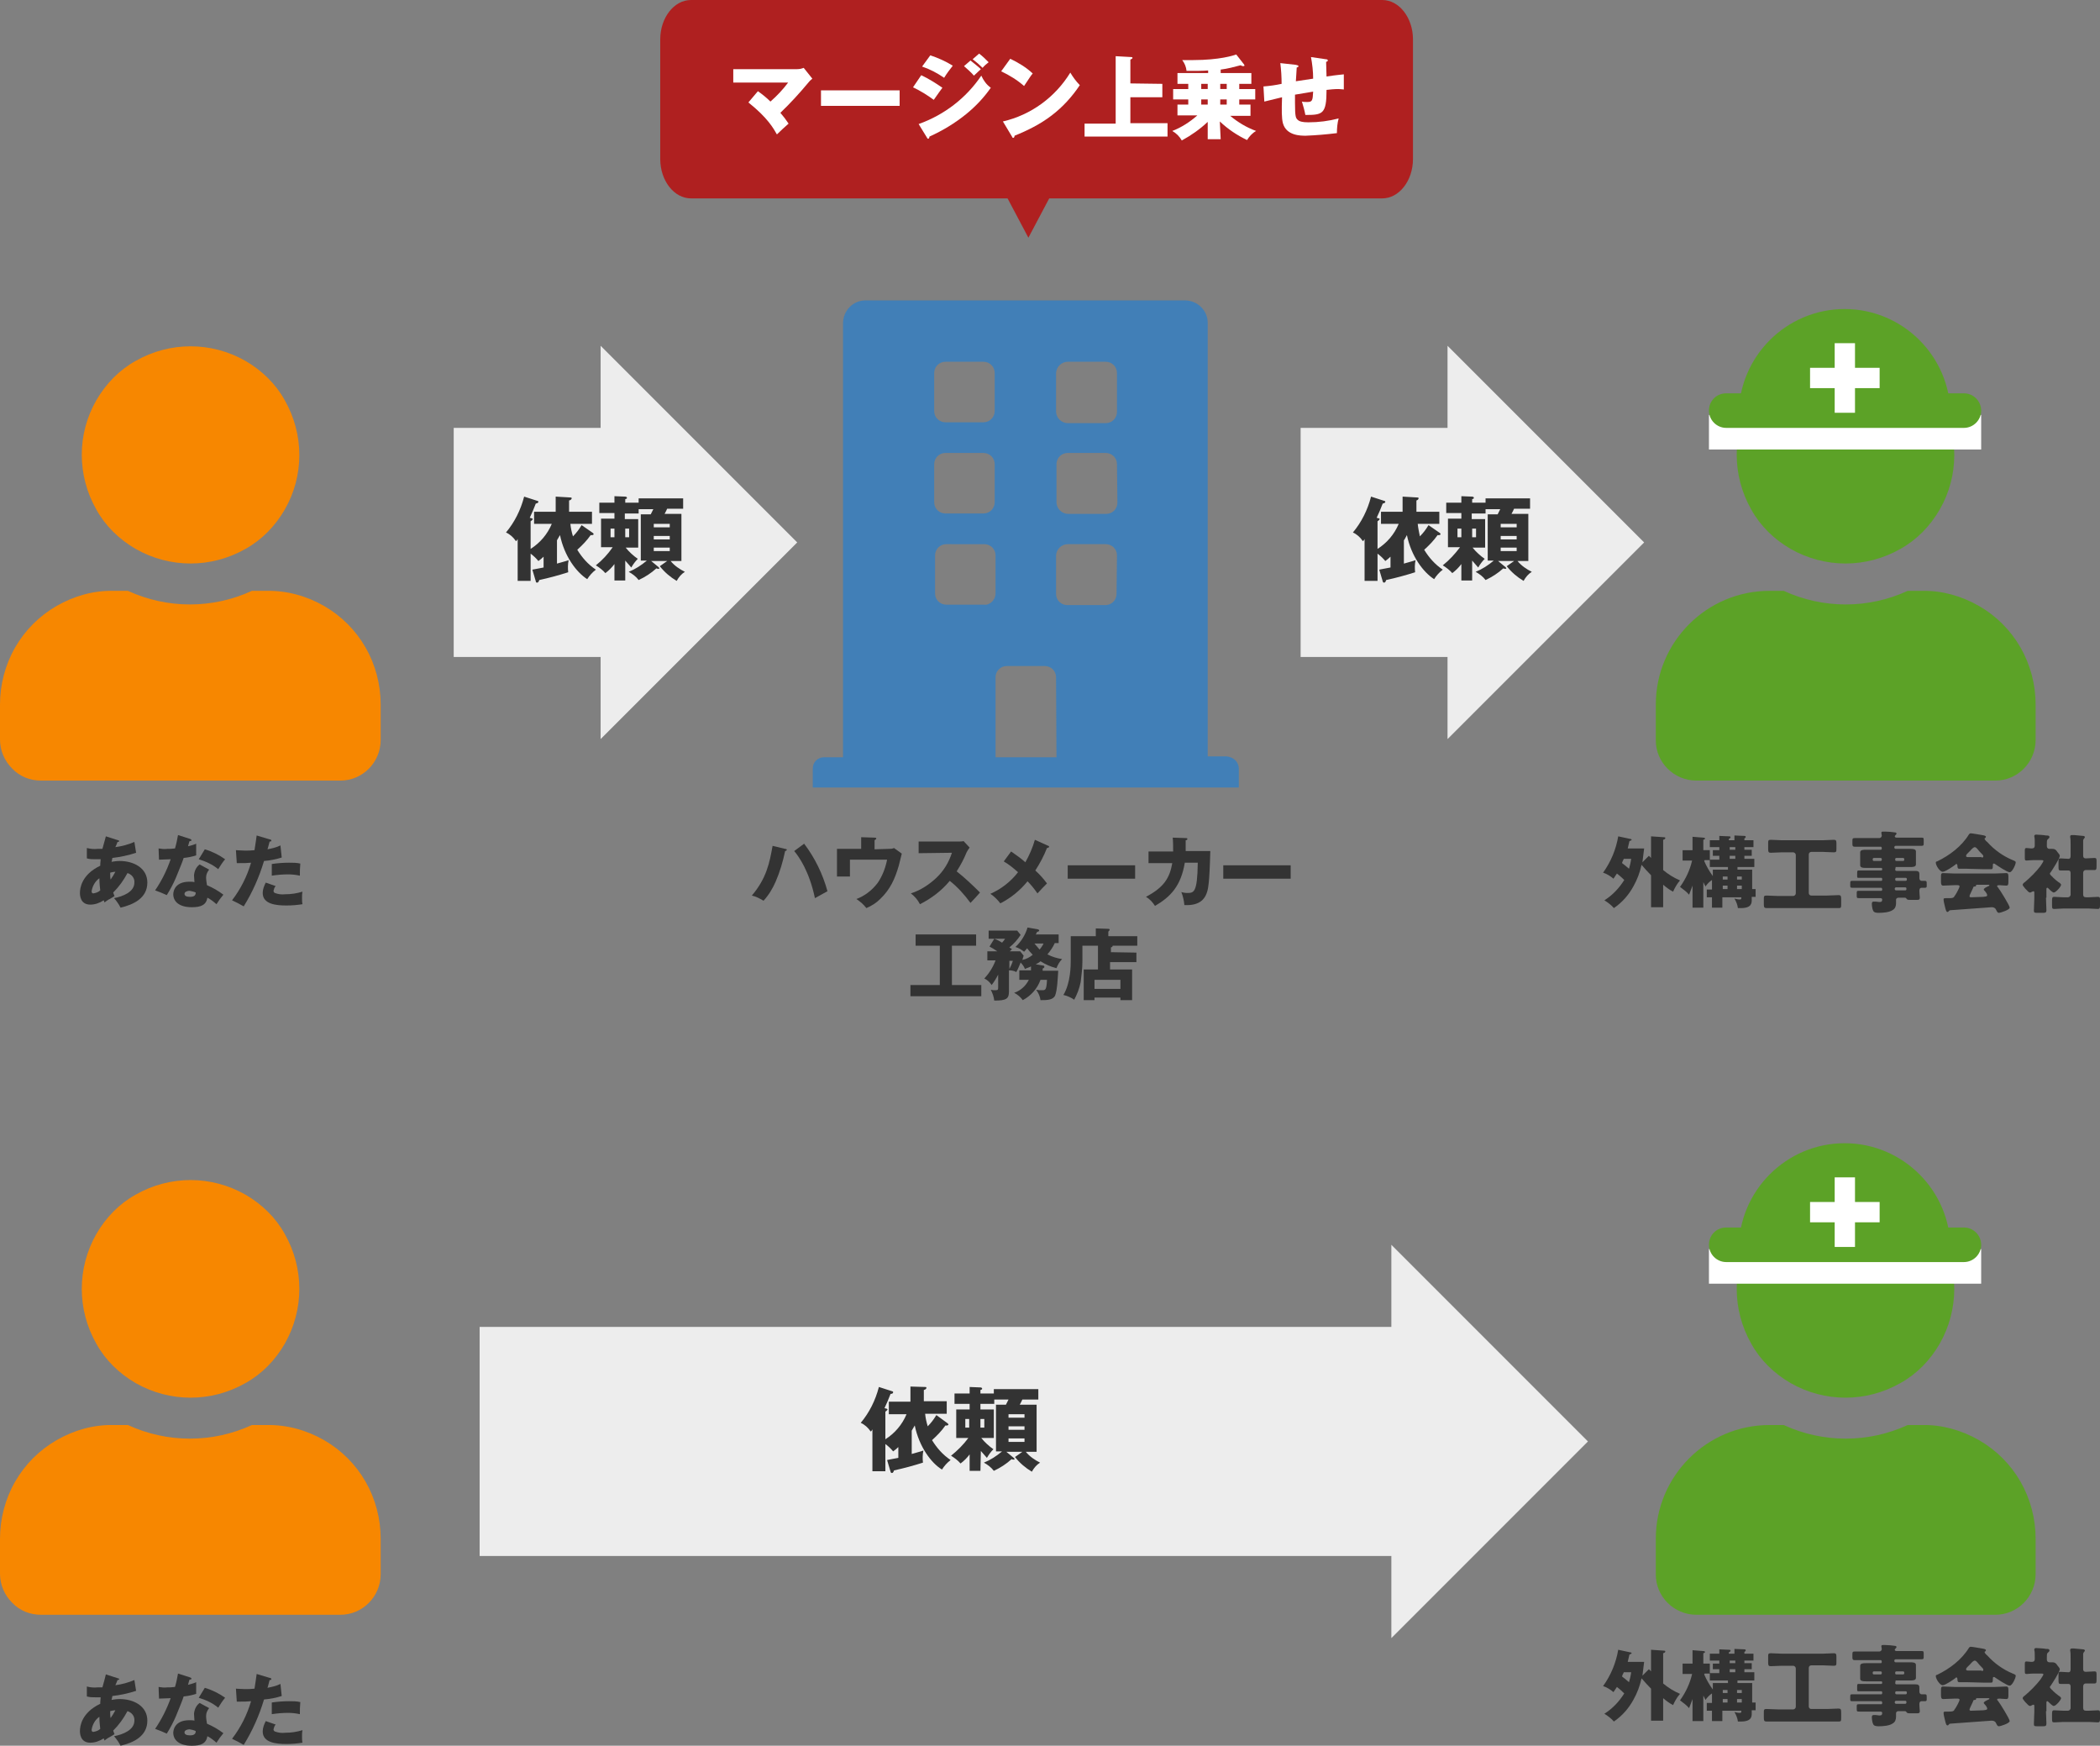 <?xml version="1.0" encoding="utf-8"?>
<!-- Generator: Adobe Illustrator 23.1.1, SVG Export Plug-In . SVG Version: 6.00 Build 0)  -->
<svg version="1.1" id="レイヤー_1" xmlns="http://www.w3.org/2000/svg" xmlns:xlink="http://www.w3.org/1999/xlink" x="0px"
	 y="0px" width="486px" height="403.9px" viewBox="0 0 486 403.9" style="enable-background:new 0 0 486 403.9;"
	 xml:space="preserve">
<rect x="0" y="0" width="486" height="403.9" fill="#808080" stroke="none"/>
<style type="text/css">
	.st0{fill:#F78700;}
	.st1{fill:#417FB7;}
	.st2{fill:#EDEDED;}
	.st3{fill:#333333;}
	.st4{fill:#AF2020;}
	.st5{fill:#FFFFFF;}
	.st6{fill:#5CA227;}
</style>
<title>illust1</title>
<path class="st0" d="M75,333.2c4,2.3,7.3,5.6,9.6,9.6c2.3,4,3.5,8.6,3.5,13.2v8.2c0,5.2-4.2,9.4-9.3,9.4h-0.1H9.5
	c-2.5,0-4.9-0.9-6.7-2.8C1,369,0,366.6,0,364.1V356c0-4.6,1.2-9.2,3.5-13.2s5.6-7.3,9.6-9.6c4-2.3,8.5-3.6,13.2-3.5h3.3
	c9.1,4.2,19.6,4.2,28.7,0h3.3C66.4,329.6,71,330.9,75,333.2z M31.4,320c-3.8-2.2-7-5.3-9.1-9.1c-4.5-7.9-4.5-17.5,0-25.4
	c2.2-3.8,5.3-7,9.1-9.1c7.9-4.5,17.5-4.5,25.4,0c3.8,2.2,7,5.3,9.1,9.1c4.5,7.9,4.5,17.5,0,25.4c-2.2,3.8-5.3,7-9.1,9.1
	C48.9,324.5,39.3,324.5,31.4,320z"/>
<path class="st0" d="M75,140.2c4,2.3,7.3,5.6,9.6,9.6c2.3,4,3.5,8.6,3.5,13.2v8.2c0,5.2-4.2,9.4-9.3,9.4h-0.1H9.5
	c-2.5,0-4.9-0.9-6.7-2.8C1,176,0,173.6,0,171.1V163c0-4.6,1.2-9.2,3.5-13.2s5.6-7.3,9.6-9.6s8.5-3.6,13.2-3.5h3.3
	c9.1,4.2,19.6,4.2,28.7,0h3.3C66.4,136.6,71,137.9,75,140.2z M31.4,127c-3.8-2.2-7-5.3-9.1-9.1c-4.5-7.9-4.5-17.5,0-25.3
	c2.2-3.8,5.3-7,9.1-9.1c7.9-4.5,17.5-4.5,25.4,0c3.8,2.2,7,5.3,9.1,9.1c4.5,7.9,4.5,17.5,0,25.3c-2.2,3.8-5.3,7-9.1,9.1
	C48.9,131.5,39.3,131.5,31.4,127z"/>
<path class="st1" d="M285.9,175.9c0.5,0.5,0.8,1.2,0.8,1.9v4.4h-98.6v-4.4c0-1.5,1.2-2.6,2.6-2.6l0,0h4.4V74.8
	c0-2.9,2.3-5.3,5.2-5.3l0,0h73.9c2.9,0,5.3,2.3,5.3,5.2l0,0V175h4.4C284.7,175.1,285.4,175.4,285.9,175.9z M216.2,95.1
	c0,1.5,1.2,2.6,2.6,2.6l0,0h8.8c1.5,0,2.6-1.2,2.6-2.6l0,0v-8.8c0-1.5-1.2-2.6-2.6-2.6l0,0h-8.8c-1.5,0-2.6,1.2-2.6,2.6l0,0V95.1z
	 M216.2,116.2c0,1.5,1.2,2.6,2.6,2.6l0,0h8.8c1.5,0,2.6-1.2,2.6-2.6l0,0v-8.8c0-1.5-1.2-2.6-2.6-2.6l0,0h-8.8
	c-1.5,0-2.6,1.2-2.6,2.6l0,0V116.2z M229.6,139.2c0.5-0.5,0.8-1.2,0.8-1.9v-8.8c0-1.5-1.2-2.6-2.6-2.6l0,0H219
	c-1.5,0-2.6,1.2-2.6,2.6l0,0v8.8c0,1.5,1.2,2.6,2.6,2.6l0,0h8.8C228.4,140,229.1,139.7,229.6,139.2L229.6,139.2z M244.4,156.7
	c0-1.5-1.2-2.6-2.6-2.6l0,0H233c-1.5,0-2.6,1.2-2.6,2.6l0,0v18.5h14.1L244.4,156.7z M258.5,86.3c0-1.5-1.2-2.6-2.6-2.6l0,0h-8.8
	c-0.7,0-1.4,0.3-1.9,0.8s-0.8,1.2-0.8,1.9v8.8c0,0.7,0.3,1.4,0.8,1.9s1.2,0.8,1.9,0.8h8.8c1.5,0,2.6-1.2,2.6-2.6l0,0V86.3z
	 M258.5,107.4c0-1.5-1.2-2.6-2.6-2.6l0,0h-8.8c-1.5,0-2.6,1.2-2.6,2.6l0,0v8.8c0,0.7,0.3,1.4,0.8,1.9s1.2,0.8,1.9,0.8h8.8
	c1.5,0,2.6-1.2,2.6-2.6l0,0L258.5,107.4L258.5,107.4z M258.5,128.5c0-1.5-1.2-2.6-2.6-2.6l0,0h-8.8c-0.7,0-1.4,0.3-1.9,0.8
	s-0.8,1.2-0.8,1.9v8.8c0,1.5,1.2,2.6,2.6,2.6l0,0h8.8c1.5,0,2.6-1.2,2.6-2.6l0,0L258.5,128.5L258.5,128.5L258.5,128.5z"/>
<rect x="111" y="307" class="st2" width="218" height="53"/>
<polygon class="st2" points="322,288 367.5,333.5 322,379 "/>
<rect x="301" y="99" class="st2" width="43" height="53"/>
<polygon class="st2" points="335,80 380.5,125.5 335,171 "/>
<rect x="105" y="99" class="st2" width="43" height="53"/>
<polygon class="st2" points="139,80 184.5,125.5 139,171 "/>
<path class="st3" d="M181.7,196.4c0.2,0,0.4,0.1,0.4,0.2s-0.2,0.3-0.4,0.3c-0.5,2.4-1.2,4.8-2.2,7.1c-0.7,1.6-1.6,3.1-2.8,4.4
	c-0.8-0.5-1.8-1-2.7-1.2c3.4-4,4.1-7.6,4.8-11.5L181.7,196.4z M186.1,195.2c2.5,3.3,4.3,7,5.4,11l-2.9,1.6
	c-1.3-6.2-3.7-9.6-4.8-10.9L186.1,195.2z"/>
<path class="st3" d="M205.6,196.4c0.5,0,0.9,0,1.3-0.2l1.8,1.3c-0.1,0.4-0.6,2.4-0.7,2.8c-0.9,3.1-2,5.5-4.3,7.7
	c-0.9,0.9-2,1.6-3.2,2.1c-0.6-0.8-1.4-1.5-2.3-2.1c1.9-0.7,3.6-2,4.9-3.7c1.1-1.6,1.8-3.4,2.2-5.4h-8.6v3.9h-3v-6.4h5.6v-2.7
	l3.1,0.1c0.1,0,0.4,0,0.4,0.2s-0.3,0.3-0.4,0.4v2.1L205.6,196.4z"/>
<path class="st3" d="M212.6,197.4v-2.7h9.2c0.4,0,0.8,0,1.2-0.1l1.4,1.5c-0.3,0.4-0.5,0.7-0.7,1.1c-0.6,1.5-1.4,3-2.3,4.4
	c1.9,1.5,3.7,3.2,5.4,4.9c-0.6,0.7-1.6,1.8-2.2,2.4c-1.4-1.9-3-3.7-4.8-5.1c-1.9,2.3-4.3,4.1-6.9,5.4c-0.5-1-1.2-1.8-2.1-2.5
	c2.2-0.7,4.2-2,5.9-3.6s2.9-3.6,3.6-5.8L212.6,197.4z"/>
<path class="st3" d="M242.6,195.7c0.1,0,0.2,0.1,0.2,0.2s-0.2,0.3-0.5,0.3c-0.7,1.8-1.6,3.5-2.7,5.2c1,0.9,1.9,1.9,2.7,3
	c-0.4,0.4-1.5,1.5-2.2,2.3c-0.7-1-1.4-1.9-2.3-2.8c-1.7,2.1-3.9,3.9-6.3,5.1c-0.6-0.8-1.4-1.6-2.3-2.2c2.5-1.1,4.7-2.8,6.4-5
	c-1-0.9-2.1-1.8-3.3-2.5l1.7-2.3c1.6,1.1,2.4,1.7,3.3,2.5c0.9-1.6,1.7-3.4,2.2-5.2L242.6,195.7z"/>
<path class="st3" d="M262.7,200.2v3.1h-15.6v-3.1H262.7z"/>
<path class="st3" d="M274.4,193.9c0.2,0,0.4,0,0.4,0.2s-0.2,0.3-0.4,0.3c0,0.6,0,1.3,0,2.5h5.7c-0.2,7.7-0.5,8.9-0.9,9.9
	s-1.4,2.8-5.1,2.6c-0.1-1-0.3-2-0.7-3c0.4,0.1,0.8,0.2,1.3,0.2c1.6,0,2.4,0,2.5-7h-3c-0.9,5.4-3.3,7.9-6.9,10
	c-0.5-0.8-1.2-1.6-2.1-2.1c4.2-2.2,5.5-4.4,6.1-7.8h-5.5V197h5.7c0-1.1,0-2.2-0.1-3.2L274.4,193.9z"/>
<path class="st3" d="M298.7,200.2v3.1h-15.6v-3.1H298.7z"/>
<path class="st3" d="M220.3,227.9h6.8v2.6h-16.4v-2.6h6.8v-9.1h-5.6v-2.6h14v2.6h-5.6V227.9z"/>
<path class="st3" d="M241.4,223.4c0.2,0,0.3,0.1,0.3,0.3s-0.1,0.2-0.4,0.4c0,0.3,0,0.3,0,0.5h3.6c-0.1,1.5-0.2,4.4-0.7,5.7
	c-0.5,1.1-1.9,1.1-3.4,1.1c-0.1-0.9-0.5-1.7-1-2.4c0.5,0.1,0.9,0.1,1.4,0.1c0.7,0,1,0,1.1-2.4h-1.5c-0.7,2-2.2,3.7-4.1,4.7
	c-0.5-0.7-1.2-1.3-2-1.7c1.5-0.5,2.7-1.6,3.4-3h-2.2v-2.2h2.7c0-0.5,0-0.7,0-0.9c-0.6,0.3-1.1,0.4-1.4,0.6c-0.2-0.6-0.6-1.1-1-1.5
	c-0.3,0.7-0.6,1.5-1,2.2c-0.5-0.3-1.1-0.4-1.7-0.4v4.9c0,1.7-0.6,2.1-3.4,2.1c-0.1-0.9-0.4-1.7-0.8-2.5c0.4,0.1,0.7,0.1,1.1,0.1
	c0.6,0,0.6-0.2,0.6-0.7v-2.9c-0.4,0.8-0.9,1.6-1.5,2.4c-0.4-0.6-1-1.2-1.7-1.5c1.1-1.2,2-2.6,2.6-4.2h-1.9v-2.1h2.3
	c-0.6-0.4-1.2-0.8-1.8-1.1l1.1-1.8c0.6,0.2,1.2,0.5,1.8,0.9c0.3-0.3,0.5-0.6,0.7-0.9h-3.8v-1.9h6.6l0.8,1c-0.7,1.1-1.6,2.1-2.6,2.9
	l0.6,0.4l-0.5,0.5h2.4l0.8,1c-0.1,0.3-0.1,0.4-0.3,1c0.9-0.2,1.7-0.6,2.4-1.2c-0.5-0.5-0.9-1-1.3-1.5c-0.4,0.5-0.5,0.6-0.7,0.8
	c-0.6-0.5-1.3-0.9-2-1.1c1.3-1.2,2.3-2.8,2.8-4.5l2.3,0.4c0.1,0,0.4,0.1,0.4,0.3s-0.4,0.3-0.5,0.3c-0.1,0.3-0.1,0.3-0.3,0.6h5.3v2
	h-0.9c-0.4,0.9-1,1.8-1.7,2.6c1.1,0.6,2.2,0.9,3.4,1.1c-0.6,0.6-1,1.3-1.3,2.1c-1.3-0.3-2.6-0.9-3.7-1.6c-0.3,0.3-0.7,0.5-1.1,0.7
	L241.4,223.4z M233.6,224.2c0.3-0.6,0.6-1.2,0.8-1.9h-0.8V224.2z M239.4,218.3c0.4,0.5,0.8,0.9,1.2,1.4c0.3-0.4,0.7-0.9,0.9-1.4
	H239.4z"/>
<path class="st3" d="M263,220.4v2.2h-6.1v1.7h5.1v7.1h-2.7v-0.6h-6v0.6h-2.5v-7.1h3.3v-5.5h-3.6v3.6c0,1.6-0.2,3.2-0.4,4.8
	c-0.3,1.5-0.8,2.8-1.5,4.1c-0.7-0.5-1.6-0.9-2.5-1.1c1.7-2.8,1.7-6.9,1.7-8v-5.6h5.8v-1.8l2.9,0.1c0.1,0,0.3,0,0.3,0.2
	c0,0.1,0,0.2-0.1,0.2c-0.1,0.1-0.2,0.2-0.2,0.3v1h6.7v2.2h-5.7c0,0.1,0,0.3-0.4,0.4v1.1L263,220.4z M253.3,228.8h6v-2.1h-6
	L253.3,228.8z"/>
<path class="st3" d="M219.3,329.3c0.1,0.1,0.2,0.2,0.2,0.3s-0.3,0.3-0.7,0.2c-0.9,1.3-2,2.4-3.1,3.4c1.1,1.8,2.5,3.4,4.3,4.6
	c-0.8,0.6-1.5,1.4-2,2.2c-2.5-1.5-5.3-5.3-6.3-10.2c-0.4,0.7-0.6,1-0.7,1.2v5.4c1.3-0.4,1.9-0.5,2.7-0.8c-0.2,0.9-0.2,1.9-0.1,2.8
	c-2.2,0.7-4.4,1.3-6.7,1.8c-0.1,0.3-0.2,0.6-0.5,0.6c-0.1,0-0.3-0.1-0.3-0.3l-0.8-2.7c0.6-0.1,1.4-0.3,2.6-0.5v-2.5
	c-0.4,0.4-0.8,0.7-1.2,1c-0.5-0.6-1.1-1.2-1.8-1.7v6.3h-3v-9.7c-0.1,0.2-0.2,0.4-0.4,0.5c-0.6-0.9-1.4-1.6-2.3-2
	c2-2.4,3.4-5.2,4.2-8.3l3.1,1c0.1,0,0.2,0.1,0.2,0.2c0,0.4-0.5,0.4-0.6,0.4c-0.4,1.1-0.9,2.2-1.4,3.3l0.4,0.1c0.1,0,0.3,0.1,0.3,0.2
	s-0.3,0.4-0.5,0.5v6.4c2.2-1.4,3.9-3.4,4.9-5.8h-4.1v-2.9h5v-3.5l3.4,0.1c0.2,0,0.3,0,0.3,0.2s-0.2,0.4-0.6,0.5v2.6h5.3v2.9h-5
	c0.1,1,0.3,1.9,0.6,2.9c0.8-0.8,1.4-1.6,2-2.6L219.3,329.3z"/>
<path class="st3" d="M226.9,340.3h-2.5v-3.8c-0.6,0.8-1.3,1.5-2.1,2.1c-0.6-0.7-1.4-1.3-2.2-1.8c1.5-1.2,2.9-2.6,4-4.1h-2.8v-6.6
	h3.1v-1.3h-3.5v-2.4h3.5v-1.5l2.5,0.1c0.2,0,0.4,0.1,0.4,0.3s-0.2,0.2-0.4,0.3v0.8h3.1v-1h10.3v2.4h-3.7c-0.2,0.4-0.3,0.7-0.6,1.2
	h3.9v10.9h-2.5c0.9,1.1,2.1,1.9,3.3,2.5c-0.8,0.5-1.4,1.2-1.9,2.1c-1.5-0.9-2.8-2-3.9-3.4l1.7-1.2h-3.7l1.7,1.4
	c0.1,0.1,0.2,0.2,0.2,0.3s-0.1,0.1-0.2,0.1c-0.2,0-0.3,0-0.5-0.1c-1.2,1.1-2.6,2-4.1,2.7c-0.6-0.8-1.4-1.4-2.3-1.9
	c1.5-0.6,2.9-1.5,4.2-2.6h-1.4V325h2.3l0.6-1.2h-3.3v1h-3.2v1.3h3.1v6.6h-2.9c0.8,1,1.8,1.9,2.8,2.6c-0.6,0.6-1.1,1.3-1.5,2
	c-0.8-0.9-0.9-1-1.4-1.6L226.9,340.3z M224.3,330.3v-2h-0.9v2H224.3z M226.9,328.3v2h0.9v-2H226.9z M237.1,328v-0.8h-3.7v0.8H237.1z
	 M233.4,330v0.8h3.7V330H233.4z M233.4,332.8v0.8h3.7v-0.8H233.4z"/>
<path class="st3" d="M137.2,123.3c0.1,0.1,0.2,0.2,0.2,0.3s-0.3,0.3-0.7,0.2c-0.9,1.3-2,2.4-3.1,3.4c1.1,1.8,2.5,3.4,4.3,4.6
	c-0.8,0.6-1.5,1.4-2,2.2c-2.5-1.6-5.3-5.3-6.3-10.2c-0.4,0.7-0.6,1-0.7,1.2v5.4c1.3-0.4,1.9-0.5,2.7-0.8c-0.2,0.9-0.2,1.9-0.1,2.8
	c-2.2,0.7-4.4,1.3-6.7,1.8c-0.1,0.3-0.2,0.6-0.5,0.6c-0.2,0-0.3-0.1-0.3-0.3l-0.8-2.7c0.7-0.1,1.4-0.3,2.6-0.5v-2.5
	c-0.4,0.4-0.8,0.7-1.2,1c-0.5-0.6-1.1-1.2-1.8-1.7v6.3h-3v-9.7c-0.1,0.2-0.2,0.4-0.4,0.5c-0.6-0.9-1.4-1.6-2.3-2
	c2-2.4,3.4-5.2,4.2-8.3l3.1,1c0.1,0,0.2,0.1,0.2,0.2c0,0.3-0.5,0.4-0.6,0.4c-0.4,1.1-0.9,2.2-1.4,3.3l0.4,0.1c0.1,0,0.3,0.1,0.3,0.2
	s-0.3,0.4-0.5,0.5v6.4c2.2-1.4,3.9-3.4,4.9-5.8h-4.1v-2.8h5v-3.5l3.4,0.2c0.2,0,0.3,0,0.3,0.2s-0.2,0.4-0.6,0.5v2.6h5.3v2.8h-5
	c0.1,1,0.3,1.9,0.6,2.9c0.8-0.8,1.4-1.6,2-2.6L137.2,123.3z"/>
<path class="st3" d="M144.7,134.3h-2.5v-3.8c-0.6,0.8-1.3,1.5-2.1,2.1c-0.6-0.7-1.4-1.3-2.2-1.8c1.5-1.2,2.8-2.6,3.9-4.2h-2.7V120
	h3.1v-1.3h-3.5v-2.4h3.5v-1.5l2.5,0.1c0.2,0,0.4,0.1,0.4,0.3s-0.2,0.2-0.4,0.3v0.8h3.1v-1h10.3v2.4h-3.7c-0.2,0.4-0.3,0.7-0.6,1.2
	h3.9v10.9h-2.5c0.9,1.1,2.1,1.9,3.3,2.5c-0.8,0.5-1.4,1.2-1.9,2.1c-1.5-0.9-2.8-2-3.9-3.4l1.7-1.2h-3.7l1.7,1.4
	c0.1,0.1,0.2,0.2,0.2,0.3s-0.1,0.1-0.2,0.1c-0.2,0-0.3,0-0.5-0.1c-1.2,1.1-2.6,2-4.1,2.7c-0.6-0.8-1.4-1.4-2.3-1.9
	c1.5-0.6,2.9-1.5,4.2-2.6h-1.4V119h2.3l0.6-1.2h-3.4v1h-3.2v1.3h3.1v6.6h-2.9c0.8,1,1.8,1.9,2.8,2.6c-0.6,0.6-1.1,1.3-1.5,2
	c-0.8-0.9-0.9-1-1.4-1.6L144.7,134.3z M142.2,124.3v-2h-0.9v2H142.2z M144.7,122.3v2h0.9v-2H144.7z M155,122v-0.8h-3.7v0.8H155z
	 M151.3,124v0.8h3.7V124H151.3z M151.3,126.7v0.8h3.7v-0.8H151.3z"/>
<path class="st3" d="M333.2,123.3c0.1,0.1,0.2,0.2,0.2,0.3s-0.3,0.3-0.7,0.2c-0.9,1.3-2,2.4-3.1,3.4c1.1,1.8,2.5,3.4,4.3,4.6
	c-0.8,0.6-1.5,1.4-2,2.2c-2.5-1.6-5.3-5.3-6.3-10.2c-0.4,0.7-0.5,1-0.7,1.2v5.4c1.3-0.4,1.9-0.5,2.7-0.8c-0.2,0.9-0.2,1.9-0.1,2.8
	c-2.2,0.7-4.4,1.3-6.7,1.8c-0.1,0.3-0.2,0.6-0.5,0.6c-0.1,0-0.3-0.1-0.3-0.3l-0.8-2.7c0.6-0.1,1.4-0.3,2.6-0.5v-2.5
	c-0.4,0.4-0.8,0.7-1.2,1c-0.5-0.6-1.1-1.2-1.8-1.7v6.3h-3v-9.7c-0.1,0.2-0.2,0.4-0.4,0.5c-0.6-0.9-1.4-1.6-2.3-2
	c2-2.4,3.4-5.2,4.2-8.3l3.1,1c0.1,0,0.2,0.1,0.2,0.2c0,0.3-0.5,0.4-0.6,0.4c-0.4,1.1-0.9,2.2-1.4,3.3l0.4,0.1c0.1,0,0.3,0.1,0.3,0.2
	s-0.3,0.4-0.5,0.5v6.4c2.2-1.4,3.9-3.4,4.9-5.8h-4.1v-2.8h5v-3.5l3.4,0.2c0.2,0,0.3,0,0.3,0.2s-0.2,0.4-0.5,0.5v2.6h5.3v2.8h-5
	c0.1,1,0.3,1.9,0.5,2.9c0.8-0.8,1.4-1.6,2-2.6L333.2,123.3z"/>
<path class="st3" d="M340.7,134.3h-2.5v-3.8c-0.6,0.8-1.3,1.5-2.1,2.1c-0.6-0.7-1.4-1.3-2.2-1.8c1.5-1.2,2.8-2.6,4-4.2h-2.8V120h3.1
	v-1.3h-3.5v-2.4h3.5v-1.5l2.5,0.1c0.2,0,0.4,0.1,0.4,0.3s-0.2,0.2-0.4,0.3v0.8h3.1v-1h10.3v2.4h-3.7c-0.2,0.4-0.3,0.7-0.6,1.2h3.9
	v10.9h-2.5c0.9,1.1,2.1,1.9,3.3,2.5c-0.8,0.5-1.4,1.2-1.9,2.1c-1.5-0.9-2.8-2-3.9-3.4l1.7-1.2h-3.7l1.7,1.4c0.1,0.1,0.2,0.2,0.2,0.3
	s-0.1,0.1-0.2,0.1c-0.2,0-0.3,0-0.5-0.1c-1.2,1.1-2.6,2-4.1,2.7c-0.6-0.8-1.4-1.4-2.3-1.9c1.5-0.6,2.9-1.5,4.2-2.6h-1.4V119h2.3
	l0.6-1.2h-3.4v1h-3.2v1.3h3.1v6.6h-2.9c0.8,1,1.8,1.9,2.8,2.6c-0.6,0.6-1.1,1.3-1.5,2c-0.8-0.9-0.9-1-1.4-1.6V134.3z M338.2,124.3
	v-2h-0.9v2H338.2z M340.7,122.3v2h0.9v-2H340.7z M351,122v-0.8h-3.7v0.8H351z M347.3,124v0.8h3.7V124H347.3z M347.3,126.7v0.8h3.7
	v-0.8H347.3z"/>
<path class="st3" d="M381.6,198l0.5,0.5v-5l2.9,0.2c0.2,0,0.4,0,0.4,0.2s-0.2,0.3-0.5,0.4v7c1.2,1,2.5,1.8,3.9,2.4
	c-0.7,0.8-1.2,1.7-1.6,2.6c-0.8-0.4-1.6-1-2.3-1.6v5.2h-2.8v-7.4c-0.8-0.8-1.5-1.6-2.2-2.4c-0.4,1.8-1,3.4-1.9,5
	c-1.1,2-2.6,3.7-4.5,5c-0.6-0.7-1.4-1.3-2.2-1.8c1.9-1.2,3.4-2.8,4.6-4.7c-0.2-0.2-0.8-0.8-1.7-1.5c-0.4,0.6-0.6,0.9-0.8,1.2
	c-0.7-0.6-1.5-1.1-2.4-1.4c1.8-2.5,3-5.4,3.5-8.4l2.8,0.6c0.2,0,0.3,0.1,0.3,0.2s-0.2,0.2-0.5,0.3c-0.2,0.8-0.3,1.2-0.4,1.7h3.8
	c-0.1,0.8-0.3,2.5-0.4,3.2L381.6,198z M375.8,198.7c-0.3,0.6-0.4,0.8-0.4,1c0.5,0.4,0.7,0.5,1.6,1.3c0.2-0.7,0.4-1.5,0.5-2.3H375.8z
	"/>
<path class="st3" d="M406.3,205.7v1.8h-0.9v0.7c0,0.7,0,1.9-2.5,1.9c-0.2,0-0.3,0-0.7,0c-0.1-0.8-0.4-1.5-0.8-2.2
	c0.4,0.1,0.8,0.2,1.2,0.2c0.3,0,0.4,0,0.4-0.5h-4.4v2.4h-2.4v-2.4H395v-1.8h1.2v-2.2c-0.6,0.4-1.1,0.9-1.5,1.5
	c-0.2-0.4-0.3-0.6-0.5-1v5.9h-2.5v-5.1c-0.4,1.1-0.6,1.6-0.8,2.1c-0.6-0.7-1.3-1.2-2.1-1.8c1.3-1.8,2.3-3.9,2.8-6.1h-2.2v-2.4h2.3
	v-3.1l2.5,0.2c0.2,0,0.4,0.1,0.4,0.2s-0.1,0.2-0.4,0.3v2.4h1.5v2.2h2.2V198h-1.5v-1.3h1.5V196h-2.2v-1.6h2.2v-1l2.3,0.1
	c0.1,0,0.3,0,0.3,0.2s-0.1,0.2-0.4,0.4v0.3h1.3v-1.1l2.3,0.1c0.1,0,0.3,0,0.3,0.2s0,0.2-0.3,0.4v0.4h2.1v1.6h-2.1v0.6h1.7v1.4h-1.7
	v0.7h2.3v1.9h-3.9v0.6h3.4v4.5L406.3,205.7z M394.4,199.2c0.5,1.2,1.2,2.4,2,3.5v-1.5h3.5v-0.6h-4.2V199h-1.2L394.4,199.2
	L394.4,199.2z M399.8,203.5v-0.7h-1.1v0.7H399.8z M399.8,205.7v-0.8h-1.1v0.8H399.8z M400.3,196v0.6h1.3V196H400.3z M400.3,198v0.7
	h1.3V198H400.3z M403.1,203.5v-0.7H402v0.7H403.1z M403.1,205.7v-0.8H402v0.8H403.1z"/>
<path class="st3" d="M20.1,196.2c0.8,0.2,1.6,0.3,2.5,0.2c0.1,0,0.6,0,1.1,0c0.3-1.1,0.6-2.1,0.8-2.9l2.8,0.9c0.1,0,0.3,0.1,0.3,0.2
	s-0.2,0.2-0.4,0.2c-0.2,0.5-0.3,0.8-0.5,1.2c1.5-0.2,3-0.6,4.4-1.2l0.4,2.5c-1.8,0.6-3.7,1-5.5,1.2c0,0.1-0.1,0.7-0.2,0.9
	c0.6-0.1,1.2-0.2,1.9-0.2c3.2,0,6.4,1.6,6.4,5c0,3.6-3.2,5.1-6.2,5.8c-0.4-0.8-0.9-1.5-1.5-2.2c2-0.4,4.7-1.4,4.7-3.6
	c0.1-1-0.6-1.9-1.6-2.2c-0.9,1.7-2,3.2-3.3,4.5c0.1,0.4,0.2,0.5,0.3,0.8c-0.2,0.2-0.3,0.2-1.1,0.7c-0.1,0-1,0.6-1.2,0.8
	c-0.1-0.3-0.1-0.3-0.2-0.5c-0.9,0.6-2,1-3.1,1c-2.4,0-2.4-2.3-2.4-2.7c0-1,0.3-4.2,4.7-6.3c0-0.8,0.1-1.1,0.1-1.5h-1.2
	c-0.7,0-1.3,0-2-0.2V196.2z M23,203.2c-1,0.7-1.6,1.8-1.8,3c0,0.4,0.2,0.5,0.4,0.5c0.6-0.1,1.2-0.3,1.6-0.7
	C23.2,205.8,23,204.6,23,203.2L23,203.2z M25.6,203.5c0.4-0.6,0.8-1.2,1.1-1.8c-0.4,0-0.8,0.1-1.2,0.2
	C25.5,202.5,25.5,203,25.6,203.5L25.6,203.5z"/>
<path class="st3" d="M36.7,196.3c0.7,0.1,1.3,0.2,2,0.1c0.5,0,1.1,0,1.8-0.1c0.3-1,0.5-2,0.7-3.1l2.8,0.9c0.2,0.1,0.3,0.1,0.3,0.3
	s-0.3,0.2-0.4,0.2s-0.3,1-0.4,1.2c0.7-0.2,1.3-0.3,1.9-0.6c0,0.9,0,1.8,0,2.7c-0.9,0.3-1.9,0.5-2.9,0.6c-0.2,0.7-0.9,2.4-1.8,4.6
	c-0.6,1.4-1.3,2.7-2.1,4c-0.9-0.4-1.8-0.8-2.7-1.1c1.5-2.2,2.7-4.6,3.6-7.2c-0.4,0-2.2,0.1-2.7,0.1L36.7,196.3z M48.4,201.2
	c-0.4,0.5-0.7,1.1-0.7,1.8c0,0.6,0.1,1.2,0.2,1.8c1.4,0.6,2.6,1.3,3.8,2.2c-0.6,0.7-1.1,1.4-1.6,2.2c-0.7-0.6-1.3-1.1-2.1-1.5
	c-0.3,1.7-1.5,2.2-3.6,2.2c-2.9,0-4.3-1.3-4.3-3c0-0.3,0.1-2.9,3.7-2.9c0.5,0,0.9,0,1.2,0.1c0-0.1-0.1-1.4-0.1-1.6
	c0.1-1,0.5-1.9,1.3-2.5L48.4,201.2z M43.9,206.1c-0.5,0-1.2,0.2-1.2,0.7s0.5,0.7,1.3,0.7c1.2,0,1.3-0.6,1.3-1
	C44.9,206.3,44.4,206.2,43.9,206.1z M47.4,196.5c1.7,0.5,3.3,1.3,4.7,2.3c-0.6,0.7-1.1,1.5-1.6,2.3c-1.3-1.1-2.9-1.8-4.5-2.3
	L47.4,196.5z"/>
<path class="st3" d="M62.4,194.2c0.2,0,0.4,0.1,0.4,0.3s-0.2,0.2-0.4,0.2c-0.1,0.3-0.4,1.6-0.5,1.8c1-0.2,2-0.4,3-0.9l0.3,2.8
	c-1.3,0.4-2.7,0.7-4.1,0.8c-1.1,3.7-2.7,7.3-4.7,10.5c-0.9-0.5-1.8-1-2.7-1.4c2-2.6,3.5-5.6,4.4-8.7c-1.1,0.1-1.3,0.1-3.3,0.1
	l-0.2-3c0.5,0,1.2,0.1,2.1,0.1s1.3,0,2.2-0.1c0.2-1.4,0.4-2.5,0.5-3.4L62.4,194.2z M63.8,205c-0.3,0.3-0.4,0.7-0.5,1.1
	c0,0.2,0.1,0.4,0.3,0.5c0.8,0.3,1.6,0.4,2.4,0.3c1.4,0,2.7-0.2,4-0.6c-0.1,0.5-0.1,0.9-0.1,1.4s0,1,0.1,1.5
	c-1.2,0.2-2.5,0.3-3.7,0.3c-2.4,0-5.5-0.3-5.5-2.9c0-0.8,0.3-1.6,0.7-2.4L63.8,205z M62.9,199.9c1.3-0.2,2.7-0.3,4-0.3
	c0.9,0,1.8,0,2.6,0.2c-0.1,1.3-0.1,1.6-0.1,2.8c-0.9-0.2-1.8-0.3-2.7-0.3c-1.3,0-2.5,0.1-3.8,0.3L62.9,199.9z"/>
<path class="st3" d="M20.1,390.2c0.8,0.2,1.6,0.3,2.5,0.2c0.1,0,0.6,0,1.1,0c0.3-1.1,0.6-2.1,0.8-3l2.8,0.9c0.1,0,0.3,0.1,0.3,0.2
	s-0.2,0.2-0.4,0.2c-0.2,0.5-0.3,0.8-0.5,1.2c1.5-0.2,3-0.6,4.4-1.2l0.4,2.5c-1.8,0.6-3.7,1-5.5,1.2c0,0.1-0.1,0.7-0.2,0.9
	c0.6-0.1,1.2-0.2,1.9-0.2c3.2,0,6.4,1.6,6.4,5c0,3.6-3.2,5.1-6.2,5.8c-0.4-0.8-0.9-1.5-1.5-2.2c2-0.4,4.7-1.4,4.7-3.6
	c0.1-1-0.6-1.9-1.6-2.2c-0.9,1.7-2,3.2-3.3,4.5c0.1,0.4,0.2,0.5,0.3,0.8c-0.2,0.2-0.3,0.2-1.1,0.7c-0.1,0-1,0.6-1.2,0.8
	c-0.1-0.3-0.1-0.3-0.2-0.5c-0.9,0.6-2,1-3.1,1c-2.4,0-2.4-2.3-2.4-2.7c0-1,0.3-4.2,4.7-6.3c0-0.8,0.1-1.1,0.1-1.5h-1.2
	c-0.7,0-1.3,0-2-0.2V390.2z M23,397.2c-1,0.7-1.6,1.8-1.8,3c0,0.4,0.2,0.5,0.4,0.5c0.6-0.1,1.2-0.3,1.6-0.7
	C23.2,399.8,23,398.6,23,397.2L23,397.2z M25.6,397.5c0.4-0.6,0.8-1.2,1.1-1.8c-0.4,0-0.8,0.1-1.2,0.2
	C25.5,396.5,25.5,397,25.6,397.5L25.6,397.5z"/>
<path class="st3" d="M36.7,390.3c0.7,0.1,1.3,0.2,2,0.1c0.5,0,1.1,0,1.8-0.1c0.3-1,0.5-2,0.7-3.1l2.8,0.9c0.2,0.1,0.3,0.1,0.3,0.3
	s-0.3,0.2-0.4,0.2s-0.3,1-0.4,1.2c0.7-0.2,1.3-0.3,1.9-0.6c0,0.9,0,1.8,0,2.7c-0.9,0.3-1.9,0.5-2.9,0.6c-0.2,0.7-0.9,2.4-1.8,4.6
	c-0.6,1.4-1.3,2.7-2.1,4c-0.9-0.4-1.8-0.8-2.7-1.1c1.5-2.2,2.7-4.6,3.6-7.1c-0.4,0-2.2,0.1-2.7,0.1L36.7,390.3z M48.4,395.2
	c-0.4,0.5-0.7,1.1-0.7,1.8c0,0.6,0.1,1.2,0.2,1.8c1.4,0.6,2.6,1.3,3.8,2.2c-0.6,0.7-1.1,1.4-1.6,2.2c-0.7-0.6-1.3-1.1-2.1-1.5
	c-0.3,1.7-1.5,2.2-3.6,2.2c-2.9,0-4.3-1.3-4.3-3c0-0.3,0.1-2.9,3.7-2.9c0.5,0,0.9,0,1.2,0.1c0-0.1-0.1-1.4-0.1-1.6
	c0.1-1,0.5-1.9,1.3-2.5L48.4,395.2z M43.9,400.1c-0.5,0-1.2,0.2-1.2,0.7s0.5,0.7,1.3,0.7c1.2,0,1.3-0.6,1.3-1
	C44.9,400.3,44.4,400.2,43.9,400.1z M47.4,390.5c1.7,0.5,3.3,1.3,4.7,2.3c-0.6,0.7-1.1,1.5-1.6,2.3c-1.3-1.1-2.9-1.8-4.5-2.3
	L47.4,390.5z"/>
<path class="st3" d="M62.4,388.2c0.2,0,0.4,0.1,0.4,0.3s-0.2,0.2-0.4,0.2c-0.1,0.3-0.4,1.6-0.5,1.8c1-0.2,2-0.4,3-0.9l0.3,2.8
	c-1.3,0.4-2.7,0.7-4.1,0.8c-1.1,3.7-2.7,7.3-4.7,10.5c-0.9-0.5-1.8-1-2.7-1.4c2-2.6,3.5-5.6,4.4-8.7c-1.1,0.1-1.3,0.1-3.3,0.1
	l-0.2-3c0.5,0,1.2,0.1,2.1,0.1s1.3,0,2.2-0.1c0.2-1.4,0.4-2.5,0.5-3.4L62.4,388.2z M63.8,399c-0.3,0.3-0.4,0.7-0.5,1.1
	c0,0.2,0.1,0.4,0.3,0.5c0.8,0.3,1.6,0.4,2.4,0.3c1.4,0,2.7-0.2,4-0.6c-0.1,0.5-0.1,0.9-0.1,1.4s0,1,0.1,1.5
	c-1.2,0.2-2.5,0.3-3.7,0.3c-2.4,0-5.5-0.3-5.5-2.9c0-0.8,0.3-1.6,0.7-2.4L63.8,399z M62.9,393.9c1.3-0.2,2.7-0.3,4-0.3
	c0.9,0,1.8,0,2.6,0.2c-0.1,1.3-0.1,1.6-0.1,2.8c-0.9-0.2-1.8-0.3-2.7-0.3c-1.3,0-2.5,0.1-3.8,0.3L62.9,393.9z"/>
<path class="st4" d="M159.9,0h160c3.9,0,7.1,4.1,7.1,9.1v27.7c0,5-3.2,9.1-7.1,9.1h-160c-3.9,0-7.1-4.1-7.1-9.1V9.1
	C152.8,4.1,156,0,159.9,0z"/>
<path class="st5" d="M175.4,21.1c1,0.7,2,1.5,2.9,2.4c1.5-1.3,2.9-2.8,4.1-4.4h-12.7V16h14.8c0.5,0,1-0.1,1.5-0.3l2,2.5
	c-0.4,0.3-0.7,0.6-1,1c-2,2.4-4.1,4.7-6.4,6.9c0.7,0.8,1.3,1.6,1.9,2.5c-0.8,0.7-2,1.8-2.7,2.5c-0.8-1.4-2.1-3.8-6.6-7.4L175.4,21.1
	z"/>
<path class="st5" d="M208.2,20.9v3.6H190v-3.6H208.2z"/>
<path class="st5" d="M213.2,17.4c1.7,0.8,3.3,1.8,4.9,2.9c-0.6,0.8-0.8,1.1-2,2.8c-1.5-1.1-3.1-2.1-4.8-2.9L213.2,17.4z M212.6,28.7
	c5.9-2.1,11-6,14.5-11.2c0.5,1.1,1.2,2.1,2.2,2.8c-1.6,2.3-3.5,4.3-5.7,6.1c-2.6,2.1-5.4,3.8-8.5,5.2c0,0.2-0.1,0.5-0.3,0.5
	s-0.2-0.2-0.3-0.3L212.6,28.7z M215.3,12.8c1.8,0.6,3.6,1.4,5.2,2.4c-0.7,0.9-1.4,1.8-2,2.8c-1.6-1.1-3.3-2-5.1-2.6L215.3,12.8z
	 M224.6,14c0.6,0.5,1.9,1.5,2.4,2c-0.2,0.2-1.1,1-1.6,1.5c-0.7-0.8-1.5-1.5-2.3-2.2L224.6,14z M226.6,12.4c0.8,0.6,1.5,1.3,2.2,2
	c-0.5,0.4-1,0.8-1.4,1.3c-0.7-0.7-1.5-1.4-2.3-2L226.6,12.4z"/>
<path class="st5" d="M233.8,13.6c1.9,0.9,3.7,2,5.2,3.4c-0.5,0.6-0.6,0.8-2,2.9c-1.6-1.4-3.4-2.5-5.3-3.4L233.8,13.6z M232.1,28.1
	c6.5-1.5,12.1-5.6,15.6-11.3c0.6,1,1.3,2,2.2,2.9c-1.8,2.7-4,5.1-6.5,7c-2.6,2-5.6,3.5-8.6,4.7c0,0.2-0.1,0.5-0.3,0.5
	s-0.2-0.1-0.3-0.3L232.1,28.1z"/>
<path class="st5" d="M269,19.4v3.1h-7.4v6h8.6v3.1H251v-3h7.2V13l3.6,0.2c0.2,0,0.3,0.1,0.3,0.2s-0.1,0.2-0.5,0.4v5.5L269,19.4z"/>
<path class="st5" d="M282.5,32.2h-3v-4c-1.8,1.7-3.8,3.1-6,4.3c-0.5-0.9-1.3-1.7-2.2-2.2c2.1-0.8,4.1-2.1,5.8-3.6h-4.6v-2.5h2.5V23
	h-3.5v-2.4h3.5v-1.2h-2.5v-2.5h7.1v-0.6c-1.1,0.1-2.8,0.1-5,0.1c-0.1-0.9-0.4-1.7-1-2.5c0.5,0,1.4,0,2.5,0c6.2,0,9.5-1.1,10-1.3
	l1.8,2.3c0,0.1,0.1,0.1,0.1,0.2c0,0.2-0.1,0.2-0.3,0.2c-0.2,0-0.4-0.1-0.6-0.2c-1.5,0.4-3,0.8-4.6,1v0.8h7.1v2.5h-2.8v1.2h3.7V23
	h-3.7v1.2h2.6v2.6h-4.7c1.8,1.5,3.8,2.7,6,3.5c-0.9,0.5-1.6,1.3-2.1,2.1c-2.3-1.1-4.4-2.5-6.3-4.3L282.5,32.2z M279.5,19.4H278v1.2
	h1.5V19.4z M279.5,23H278v1.2h1.5V23z M283.9,19.4h-1.5v1.2h1.5V19.4z M283.9,23h-1.5v1.2h1.5V23z"/>
<path class="st5" d="M306.8,13.7c0.3,0,0.5,0.1,0.5,0.3s-0.3,0.3-0.4,0.3c0,0.1,0.1,3.1,0.1,3.4c2.6-0.4,3.3-0.4,4-0.5v3.5
	c-0.3,0-0.7-0.1-1.2-0.1c-1,0-2,0.1-2.8,0.2c0,5.6-0.9,5.8-4.9,5.8c-0.2-1.1-0.5-2.1-0.8-3.1c0.4,0.1,0.8,0.1,1.2,0.1
	c1.2,0,1.3-0.3,1.4-2.4l-4.2,0.7c0,0.7,0,1.3,0,1.9c0,3.3,0.2,3.5,0.6,3.9s1.1,0.6,2.5,0.6c2.4,0,4.7-0.3,7-0.9
	c-0.3,1.1-0.4,2.3-0.4,3.4c-2.4,0.3-4.8,0.5-7.2,0.6c-1.2,0-4.5,0-5.3-2.9c-0.3-1.2-0.3-2.9-0.2-6c-2.5,0.6-3.3,0.8-4.1,1l-0.2-3.5
	c1.4-0.1,2.8-0.3,4.2-0.6c0-1.6-0.1-3.2-0.3-4.8l3.6,0.4c0.3,0.1,0.6,0.1,0.6,0.3s-0.2,0.3-0.4,0.3c0,0.5-0.2,2.8-0.2,3.2
	c0.6-0.1,2.6-0.4,4-0.6c0-1.7-0.2-3.4-0.5-5L306.8,13.7z"/>
<polygon class="st4" points="247,38 238,55 229,38 "/>
<path class="st6" d="M458,140.2c4,2.3,7.3,5.6,9.6,9.6c2.3,4,3.5,8.6,3.5,13.2v8.2c0,5.2-4.2,9.4-9.3,9.4h-0.1h-69.1
	c-5.2,0-9.4-4.2-9.4-9.3v-0.1V163c0-14.5,11.8-26.3,26.3-26.3h3.3c9.1,4.2,19.6,4.2,28.7,0h3.3C449.4,136.6,454,137.9,458,140.2z
	 M414.4,127c-3.8-2.2-7-5.3-9.1-9.1c-4.5-7.9-4.5-17.5,0-25.3c2.2-3.8,5.3-7,9.1-9.1c7.9-4.5,17.5-4.5,25.4,0c3.8,2.2,7,5.3,9.1,9.1
	c4.5,7.9,4.5,17.5,0,25.3c-2.2,3.8-5.3,7-9.1,9.1C431.9,131.5,422.3,131.5,414.4,127z"/>
<rect x="395.5" y="96" class="st5" width="63" height="8"/>
<path class="st6" d="M451.4,96c0-13.5-11-24.5-24.5-24.5s-24.5,11-24.5,24.5H451.4z"/>
<path class="st6" d="M399.5,91h55c2.2,0,4,1.8,4,4l0,0c0,2.2-1.8,4-4,4h-55c-2.2,0-4-1.8-4-4l0,0C395.5,92.8,397.2,91,399.5,91z"/>
<rect x="418.9" y="85.1" class="st5" width="16.1" height="4.7"/>
<rect x="424.6" y="79.4" class="st5" width="4.7" height="16.1"/>
<path class="st6" d="M458,333.2c4,2.3,7.3,5.6,9.6,9.6c2.3,4,3.5,8.6,3.5,13.2v8.2c0,5.2-4.2,9.4-9.3,9.4h-0.1h-69.1
	c-5.2,0-9.4-4.2-9.4-9.3v-0.1V356c0-14.5,11.8-26.3,26.3-26.3h3.3c9.1,4.2,19.6,4.2,28.7,0h3.3C449.4,329.6,454,330.9,458,333.2z
	 M414.4,320c-3.8-2.2-7-5.3-9.1-9.1c-4.5-7.9-4.5-17.5,0-25.4c2.2-3.8,5.3-7,9.1-9.1c7.9-4.5,17.5-4.5,25.4,0c3.8,2.2,7,5.3,9.1,9.1
	c4.5,7.9,4.5,17.5,0,25.4c-2.2,3.8-5.3,7-9.1,9.1C431.9,324.5,422.3,324.5,414.4,320z"/>
<rect x="395.5" y="289" class="st5" width="63" height="8"/>
<path class="st6" d="M451.4,289c0-13.5-11-24.5-24.5-24.5s-24.5,11-24.5,24.5l0,0H451.4z"/>
<path class="st6" d="M399.5,284h55c2.2,0,4,1.8,4,4l0,0c0,2.2-1.8,4-4,4h-55c-2.2,0-4-1.8-4-4l0,0C395.5,285.8,397.2,284,399.5,284z
	"/>
<rect x="418.9" y="278.1" class="st5" width="16.1" height="4.7"/>
<rect x="424.6" y="272.4" class="st5" width="4.7" height="16.1"/>
<path class="st3" d="M419.2,197.1c-0.3,0-0.6,0.2-0.6,0.6v8.9c0,0.3,0.2,0.6,0.6,0.6h3.6c0.9,0,1.8-0.1,2.7-0.1
	c0.5,0,0.6,0.2,0.6,0.9v1.2c0,0.7,0,0.9-0.5,0.9c-0.9,0-1.8,0-2.7,0h-11.4c-0.9,0-1.8,0-2.7,0c-0.5,0-0.6-0.2-0.6-0.9v-1.1
	c0-0.7,0-0.9,0.6-0.9c0.9,0,1.8,0.1,2.7,0.1h3.5c0.3,0,0.6-0.3,0.6-0.6v-8.9c0-0.3-0.3-0.6-0.6-0.6h-2.7c-0.8,0-1.7,0.1-2.5,0.1
	c-0.5,0-0.6-0.2-0.6-0.9v-1.2c0-0.7,0-0.9,0.6-0.9c0.8,0,1.7,0.1,2.5,0.1h9.6c0.8,0,1.7-0.1,2.5-0.1c0.5,0,0.6,0.2,0.6,0.8v1.2
	c0,0.7,0,0.9-0.6,0.9c-0.8,0-1.7-0.1-2.5-0.1H419.2z"/>
<path class="st3" d="M438.6,201.2c0,0.1,0.1,0.3,0.3,0.3h2.4c0.7,0,1.4,0,2,0c0.5,0,0.9,0.1,0.9,0.7c0,0.3,0,0.7,0,1
	s0.2,0.6,0.5,0.6s0.5,0,0.8,0c0.4,0,0.4,0.2,0.4,0.8v0.3c0,0.3,0,0.5-0.4,0.5h-0.8c-0.2,0-0.5,0.1-0.5,0.7v0.1
	c0,0.5,0.1,1.3,0.1,1.5c0,0.5-0.3,0.5-0.7,0.5h-1.3c-0.8,0-0.9,0-1.1-0.3c-0.1-0.2-0.3-0.2-0.4-0.2h-1.4c-0.5,0-0.6,0.3-0.6,0.5
	s0,0.5,0,0.8c0,0.6-0.2,1.2-0.7,1.5c-0.8,0.6-2.3,0.7-3.3,0.7c-0.7,0-1.1-0.1-1.3-0.5c-0.2-0.4-0.3-1.2-0.3-1.6
	c0-0.3,0.1-0.5,0.4-0.5c0.1,0,0.3,0,0.5,0c0.3,0,0.6,0.1,0.8,0.1c0.5,0,0.7-0.1,0.7-0.6c0-0.2-0.2-0.3-0.4-0.3h-2.5
	c-1.2,0-1.9,0-2.3,0c-0.7,0-0.7,0-0.7-0.8v-0.3c0-0.5,0-0.6,0.5-0.6c0.9,0,1.7,0,2.6,0h2.6c0.1,0,0.2-0.1,0.2-0.3v-0.1
	c0-0.1-0.1-0.3-0.2-0.3h-4c-0.9,0-1.8,0-2.8,0c-0.4,0-0.4-0.2-0.4-0.5v-0.3c0-0.7,0-0.8,0.4-0.8c0.9,0,1.8,0,2.8,0h4
	c0.1,0,0.2-0.1,0.2-0.3v-0.1c0-0.2-0.1-0.3-0.2-0.3h-3.7c-0.5,0-1.1,0-1.6,0c-0.3,0-0.3-0.1-0.3-0.5V202c0-0.4,0-0.6,0.3-0.6
	c0.5,0,1.1,0,1.6,0h3.7c0.1,0,0.2-0.1,0.2-0.3l0,0c0-0.2-0.1-0.3-0.2-0.3h-1.3c-0.7,0-1.5,0-2.3,0c-0.5,0-1.3,0-1.3-0.6
	c0-0.1,0-0.3,0-0.4c0-0.2,0-0.4,0-0.7v-0.8c0-0.2,0-0.4,0-0.7c0-0.1,0-0.2,0-0.4c0-0.6,0.8-0.6,1.3-0.6c0.8,0,1.5,0,2.3,0h1.2
	c0.1,0,0.2-0.1,0.2-0.3v-0.1c0-0.1-0.1-0.3-0.2-0.3h-3.5c-0.9,0-1.7,0-2.6,0c-0.4,0-0.5-0.2-0.5-0.6v-0.7c0-0.5,0-0.7,0.5-0.7
	c0.9,0,1.7,0,2.6,0h3.1c0.4,0,0.6-0.3,0.6-0.6c0-0.1-0.1-0.5-0.1-0.6c0-0.3,0.2-0.3,0.4-0.3c0.1,0,0.4,0,0.5,0
	c0.6,0,1.8,0.1,2.3,0.2c0.2,0,0.3,0.1,0.3,0.3c0,0.1-0.1,0.2-0.2,0.3s-0.2,0.2-0.2,0.3s0.1,0.3,0.4,0.3h3.2c0.9,0,1.8,0,2.7,0
	c0.4,0,0.4,0.2,0.4,0.6v0.7c0,0.4,0,0.6-0.5,0.6c-0.9,0-1.8,0-2.6,0h-3.4c-0.1,0-0.3,0.1-0.3,0.3v0.1c0,0.1,0.1,0.3,0.3,0.3h1.1
	c0.8,0,1.5,0,2.3,0c0.5,0,1.3,0,1.3,0.6c0,0.1,0,0.3,0,0.4c0,0.2,0,0.4,0,0.7v0.8c0,0.2,0,0.4,0,0.7c0,0.1,0,0.2,0,0.4
	c0,0.6-0.8,0.6-1.3,0.6c-0.8,0-1.5,0-2.3,0h-1.1C438.7,200.9,438.6,201,438.6,201.2L438.6,201.2z M433.7,198.5
	c-0.2,0-0.3,0.1-0.3,0.3v0.1c0,0.2,0.1,0.3,0.3,0.3h1.5c0.2,0,0.3-0.1,0.3-0.3v-0.1c0-0.2-0.1-0.3-0.3-0.3H433.7z M438.9,198.5
	c-0.2,0-0.3,0.1-0.3,0.3v0.1c0,0.2,0.1,0.3,0.3,0.3h1.5c0.2,0,0.3-0.1,0.3-0.3v-0.1c0-0.2-0.1-0.3-0.3-0.3H438.9z M438.6,203.5
	c0,0.1,0.1,0.3,0.3,0.3h2.1c0.2,0,0.3-0.1,0.3-0.3v-0.1c0-0.2-0.1-0.3-0.3-0.3h-2.1C438.7,203.1,438.6,203.2,438.6,203.5
	L438.6,203.5z M438.8,205.3c-0.1,0-0.3,0.1-0.3,0.3v0.1c0,0.1,0.1,0.3,0.3,0.3h2.1c0.2,0,0.3-0.1,0.3-0.3v-0.1
	c0-0.2-0.1-0.3-0.3-0.3H438.8z"/>
<path class="st3" d="M455.2,201c-0.6,0-1.3,0-1.8,0c-0.3,0-0.4-0.2-0.4-0.8c0-0.1-0.1-0.3-0.2-0.3s-0.2,0-0.2,0.1
	c-0.5,0.4-2.4,1.7-3,1.7c-0.7,0-1.6-1.5-1.6-2.1c0-0.2,0.1-0.3,0.3-0.3c2.9-1.4,5.7-3.5,7.4-6.3c0.1-0.1,0.2-0.2,0.4-0.2
	c0.3,0,2,0.3,2.6,0.4c0.6,0.1,0.9,0.2,0.9,0.4c0,0.1-0.1,0.3-0.2,0.3s-0.1,0.1-0.1,0.2c0,0.1,0.4,0.6,0.6,0.7
	c1.6,1.8,3.7,3.3,5.9,4.2c0.5,0.2,0.7,0.3,0.7,0.5c0,0.5-0.8,2.3-1.4,2.3s-2.8-1.5-3.4-1.9c-0.1-0.1-0.2-0.1-0.3-0.1
	c-0.2,0-0.2,0.2-0.2,0.4v0.1c0,0.7-0.1,0.8-0.4,0.8c-0.6,0-1.2,0-1.8,0L455.2,201L455.2,201z M451,210.8c-0.1,0.1-0.1,0.2-0.3,0.2
	c-0.3,0-0.4-0.5-0.6-1.3c-0.1-0.4-0.3-1.2-0.3-1.6c0-0.3,0.1-0.3,1-0.3h0.3c0.5,0,1,0,1.2-0.4c0-0.1,0.1-0.2,0.2-0.3
	c0.4-0.6,1-1.8,1-2c0-0.3-0.3-0.3-0.5-0.3h-0.7c-0.9,0-1.8,0.1-2.6,0.1c-0.4,0-0.5-0.3-0.5-0.9v-1.1c0-0.6,0-0.9,0.5-0.9
	c0.9,0,1.8,0.1,2.6,0.1h9.4c0.9,0,1.8-0.1,2.6-0.1c0.4,0,0.5,0.2,0.5,0.8v1.3c0,0.6-0.1,0.8-0.5,0.8c-0.6,0-1.1-0.1-1.5-0.1
	s-0.6,0-0.6,0.2c0,0.1,0,0.2,0.1,0.2c0.5,0.6,2.8,4.3,2.8,4.8s-2.1,1.2-2.5,1.2c-0.3,0-0.4-0.2-0.7-0.8c-0.2-0.4-0.6-0.5-1-0.5
	c-0.1,0-8,0.6-9.6,0.7C451.2,210.6,451.1,210.7,451,210.8z M458.6,198.4c0.2,0,0.4,0,0.4-0.3c0-0.2-0.2-0.4-0.6-0.8
	c-0.2-0.2-0.5-0.5-0.7-0.8c-0.2-0.2-0.4-0.5-0.7-0.5c-0.2,0-0.6,0.3-1,0.8c-0.2,0.2-0.5,0.5-0.8,0.8c-0.1,0.1-0.2,0.3-0.2,0.4
	c0,0.3,0.3,0.3,0.4,0.3h3.2L458.6,198.4L458.6,198.4z M455.8,207.3c0,0.3,0.2,0.3,0.4,0.3c0.5,0,2.2-0.1,2.8-0.1
	c0.7-0.1,0.9-0.1,0.9-0.4c0-0.2-0.3-0.7-0.6-1c-0.1-0.1-0.2-0.2-0.2-0.3c0-0.3,0.7-0.6,1.1-0.8c0.1,0,0.2-0.1,0.2-0.2
	c0-0.1-0.1-0.1-0.3-0.1h-2.5c-0.2,0-0.3,0-0.3,0.2s-0.1,0.2-0.3,0.2c-0.3,0-0.3,0.1-0.4,0.4C456.5,205.8,455.8,207.1,455.8,207.3z"
	/>
<path class="st3" d="M473.5,207.7c0,1,0.1,1.9,0.1,2.9c0,0.5-0.2,0.6-0.8,0.6h-1.2c-0.7,0-0.9,0-0.9-0.5c0-1,0.1-2,0.1-2.9v-1.2
	c0-0.2,0-0.4-0.2-0.4c-0.1,0-0.2,0.1-0.3,0.1c-0.2,0.1-0.3,0.2-0.5,0.2c-0.3,0-0.6-0.4-0.8-0.6l-0.3-0.3c-0.3-0.4-0.6-0.7-0.6-0.9
	s0.3-0.5,0.5-0.6c1.3-1.1,2.6-2.4,3.6-3.7c0.1-0.2,0.7-1,0.7-1.2s-0.3-0.2-0.5-0.2h-1.9c-0.6,0-1.2,0.1-1.5,0.1
	c-0.4,0-0.4-0.2-0.4-0.7V197c0-0.6,0-0.8,0.4-0.8s0.7,0.1,1.1,0.1c0.5,0,0.8-0.1,0.8-0.7v-0.8c0-0.4,0-0.9-0.1-1.2
	c0-0.1,0-0.1,0-0.2c0-0.2,0.2-0.3,0.4-0.3c0.4,0,1.9,0.1,2.3,0.2c0.5,0,0.8,0,0.8,0.4c0,0.2-0.2,0.3-0.4,0.5
	c-0.2,0.2-0.2,0.4-0.2,1.1v0.5c0,0.4,0.3,0.6,0.6,0.6c0.2,0,0.5,0,0.7,0c0.6,0,0.9,0.3,1.2,0.8c0.2,0.2,0.5,0.6,0.5,0.8
	c0,0.6-1.7,3.2-2.1,3.8c-0.1,0.1-0.2,0.2-0.2,0.3c0,0.2,0.2,0.4,0.5,0.7c0.1,0.1,0.2,0.1,0.2,0.2c0.4,0.4,0.9,0.8,1.3,1.1
	c0.2,0.1,0.6,0.4,0.6,0.6c0,0.4-1.2,1.8-1.7,1.8c-0.3,0-1-0.7-1.3-1c-0.1-0.1-0.1-0.1-0.2-0.1c-0.2,0-0.2,0.2-0.2,0.3v2L473.5,207.7
	L473.5,207.7z M482.1,206.9c0,0.5,0.2,0.7,0.7,0.7h0.6c0.7,0,1.4-0.1,2.1-0.1c0.5,0,0.5,0.2,0.5,0.7v1.3c0,0.6-0.1,0.8-0.5,0.8
	c-0.7,0-1.4-0.1-2.1-0.1h-5.9c-0.7,0-1.4,0.1-2.1,0.1c-0.5,0-0.5-0.2-0.5-0.9v-0.9c0-0.7,0-1,0.5-1c0.7,0,1.4,0.1,2.1,0.1h1.1
	c0.3,0,0.6-0.3,0.6-0.6v-5c0-0.3-0.1-0.6-0.5-0.6c-0.6,0-1.2,0-1.8,0c-0.5,0-0.5-0.2-0.5-0.9v-1.1c0-0.6,0-0.8,0.5-0.8
	c0.6,0,1.2,0.1,1.8,0.1c0.4,0,0.5-0.3,0.5-0.7v-2.5c0-0.7,0-1.4-0.1-1.8c0-0.1,0-0.1,0-0.2c0-0.2,0.2-0.3,0.4-0.3c0.1,0,0.4,0,0.5,0
	c0.7,0.1,1.4,0.1,2.1,0.2c0.2,0,0.4,0.1,0.4,0.3c0,0.1-0.1,0.2-0.2,0.3c-0.1,0.2-0.2,0.3-0.2,0.5c0,0.6,0,1.2,0,1.8v1.6
	c0,0.6,0.3,0.7,0.6,0.7c0.7,0,1.3-0.1,2-0.1c0.5,0,0.5,0.2,0.5,0.8v1.1c0,0.6,0,0.9-0.5,0.9c-0.7,0-1.3,0-2,0
	c-0.4,0-0.6,0.3-0.6,0.7V206.9z"/>
<path class="st3" d="M381.6,386.2l0.5,0.5v-5l2.9,0.2c0.2,0,0.4,0,0.4,0.2s-0.2,0.3-0.5,0.4v7c1.2,1,2.5,1.8,3.9,2.4
	c-0.7,0.8-1.2,1.7-1.6,2.6c-0.8-0.4-1.6-1-2.3-1.6v5.2h-2.8v-7.4c-0.8-0.8-1.5-1.6-2.2-2.4c-0.4,1.8-1,3.4-1.9,5
	c-1.1,2-2.6,3.7-4.5,5c-0.6-0.7-1.4-1.3-2.2-1.8c1.9-1.2,3.4-2.8,4.6-4.7c-0.2-0.2-0.8-0.8-1.7-1.5c-0.4,0.6-0.6,0.9-0.8,1.2
	c-0.7-0.6-1.5-1.1-2.4-1.4c1.8-2.5,3-5.4,3.5-8.4l2.8,0.6c0.2,0,0.3,0.1,0.3,0.2s-0.2,0.2-0.5,0.3c-0.2,0.8-0.3,1.2-0.4,1.7h3.8
	c-0.1,0.8-0.3,2.5-0.4,3.2L381.6,386.2z M375.8,386.9c-0.3,0.6-0.4,0.8-0.4,1c0.5,0.4,0.7,0.5,1.6,1.3c0.2-0.7,0.4-1.5,0.5-2.3
	H375.8z"/>
<path class="st3" d="M406.3,393.9v1.8h-0.9v0.7c0,0.7,0,1.9-2.5,1.9c-0.2,0-0.3,0-0.7,0c-0.1-0.8-0.4-1.5-0.8-2.2
	c0.4,0.1,0.8,0.2,1.2,0.2c0.3,0,0.4,0,0.4-0.5h-4.4v2.4h-2.4v-2.4H395V394h1.2v-2.2c-0.6,0.4-1.1,0.9-1.5,1.5
	c-0.2-0.4-0.3-0.6-0.5-1v5.9h-2.5v-5.1c-0.4,1.1-0.6,1.6-0.8,2.1c-0.6-0.7-1.3-1.2-2.1-1.8c1.3-1.8,2.3-3.9,2.8-6.1h-2.2v-2.4h2.3
	v-3.1l2.5,0.2c0.2,0,0.4,0.1,0.4,0.2s-0.1,0.2-0.4,0.3v2.4h1.5v2.2h2.2v-0.9h-1.5v-1.3h1.5v-0.7h-2.2v-1.6h2.2v-1l2.3,0.1
	c0.1,0,0.3,0,0.3,0.2s-0.1,0.2-0.4,0.4v0.3h1.3v-1.1l2.3,0.1c0.1,0,0.3,0,0.3,0.2s0,0.2-0.3,0.4v0.4h2.1v1.6h-2.1v0.6h1.7v1.4h-1.7
	v0.7h2.3v1.9h-3.9v0.6h3.4v4.5L406.3,393.9L406.3,393.9z M394.4,387.4c0.5,1.2,1.2,2.4,2,3.5v-1.5h3.5v-0.6h-4.2v-1.6h-1.2
	L394.4,387.4L394.4,387.4z M399.8,391.7V391h-1.1v0.7H399.8z M399.8,393.9v-0.8h-1.1v0.8H399.8z M400.3,384.2v0.6h1.3v-0.6H400.3z
	 M400.3,386.2v0.7h1.3v-0.7H400.3z M403.1,391.7V391H402v0.7H403.1z M403.1,393.9v-0.8H402v0.8H403.1z"/>
<path class="st3" d="M419.2,385.3c-0.3,0-0.6,0.2-0.6,0.6v8.9c0,0.3,0.2,0.6,0.6,0.6h3.6c0.9,0,1.8-0.1,2.7-0.1
	c0.5,0,0.6,0.2,0.6,0.9v1.2c0,0.7,0,0.9-0.5,0.9c-0.9,0-1.8,0-2.7,0h-11.4c-0.9,0-1.8,0-2.7,0c-0.5,0-0.6-0.2-0.6-0.9v-1.1
	c0-0.7,0-0.9,0.6-0.9c0.9,0,1.8,0.1,2.7,0.1h3.5c0.3,0,0.6-0.3,0.6-0.6V386c0-0.3-0.3-0.6-0.6-0.6h-2.7c-0.8,0-1.7,0.1-2.5,0.1
	c-0.5,0-0.6-0.2-0.6-0.9v-1.2c0-0.7,0-0.9,0.6-0.9c0.8,0,1.7,0.1,2.5,0.1h9.6c0.8,0,1.7-0.1,2.5-0.1c0.5,0,0.6,0.2,0.6,0.8v1.2
	c0,0.7,0,0.9-0.6,0.9c-0.8,0-1.7-0.1-2.5-0.1H419.2z"/>
<path class="st3" d="M438.6,389.4c0,0.1,0.1,0.3,0.3,0.3h2.4c0.7,0,1.4,0,2,0c0.5,0,0.9,0.1,0.9,0.7c0,0.3,0,0.7,0,1
	s0.2,0.6,0.5,0.6s0.5,0,0.8,0c0.4,0,0.4,0.2,0.4,0.8v0.3c0,0.3,0,0.5-0.4,0.5h-0.8c-0.2,0-0.5,0.1-0.5,0.7v0.1
	c0,0.5,0.1,1.3,0.1,1.5c0,0.5-0.3,0.5-0.7,0.5h-1.3c-0.8,0-0.9,0-1.1-0.3c-0.1-0.2-0.3-0.2-0.4-0.2h-1.4c-0.5,0-0.6,0.3-0.6,0.5
	s0,0.5,0,0.8c0,0.6-0.2,1.2-0.7,1.5c-0.8,0.6-2.3,0.7-3.3,0.7c-0.7,0-1.1-0.1-1.3-0.5c-0.2-0.4-0.3-1.2-0.3-1.6
	c0-0.3,0.1-0.5,0.4-0.5c0.1,0,0.3,0,0.5,0c0.3,0,0.6,0.1,0.8,0.1c0.5,0,0.7-0.1,0.7-0.6c0-0.2-0.2-0.3-0.4-0.3h-2.5
	c-1.2,0-1.9,0-2.3,0c-0.7,0-0.7,0-0.7-0.8v-0.3c0-0.5,0-0.6,0.5-0.6c0.9,0,1.7,0,2.6,0h2.6c0.1,0,0.2-0.1,0.2-0.3v-0.1
	c0-0.1-0.1-0.3-0.2-0.3h-4c-0.9,0-1.8,0-2.8,0c-0.4,0-0.4-0.2-0.4-0.5v-0.3c0-0.7,0-0.8,0.4-0.8c0.9,0,1.8,0,2.8,0h4
	c0.1,0,0.2-0.1,0.2-0.3v-0.1c0-0.2-0.1-0.3-0.2-0.3h-3.7c-0.5,0-1.1,0-1.6,0c-0.3,0-0.3-0.1-0.3-0.5v-0.6c0-0.4,0-0.6,0.3-0.6
	c0.5,0,1.1,0,1.6,0h3.7c0.1,0,0.2-0.1,0.2-0.3l0,0c0-0.2-0.1-0.3-0.2-0.3h-1.3c-0.7,0-1.5,0-2.3,0c-0.5,0-1.3,0-1.3-0.6
	c0-0.1,0-0.3,0-0.4c0-0.2,0-0.4,0-0.7v-0.8c0-0.2,0-0.4,0-0.7c0-0.1,0-0.2,0-0.4c0-0.6,0.8-0.6,1.3-0.6c0.8,0,1.5,0,2.3,0h1.2
	c0.1,0,0.2-0.1,0.2-0.3v-0.1c0-0.1-0.1-0.3-0.2-0.3h-3.5c-0.9,0-1.7,0-2.6,0c-0.4,0-0.5-0.2-0.5-0.6v-0.7c0-0.5,0-0.7,0.5-0.7
	c0.9,0,1.7,0,2.6,0h3.1c0.4,0,0.6-0.3,0.6-0.6c0-0.1-0.1-0.5-0.1-0.6c0-0.3,0.2-0.3,0.4-0.3c0.1,0,0.4,0,0.5,0
	c0.6,0,1.8,0.1,2.3,0.2c0.2,0,0.3,0.1,0.3,0.3c0,0.1-0.1,0.2-0.2,0.3s-0.2,0.2-0.2,0.3s0.1,0.3,0.4,0.3h3.2c0.9,0,1.8,0,2.7,0
	c0.4,0,0.4,0.2,0.4,0.6v0.7c0,0.4,0,0.6-0.5,0.6c-0.9,0-1.8,0-2.6,0h-3.4c-0.1,0-0.3,0.1-0.3,0.3v0.1c0,0.1,0.1,0.3,0.3,0.3h1.1
	c0.8,0,1.5,0,2.3,0c0.5,0,1.3,0,1.3,0.6c0,0.1,0,0.3,0,0.4c0,0.2,0,0.4,0,0.7v0.8c0,0.2,0,0.4,0,0.7c0,0.1,0,0.2,0,0.4
	c0,0.6-0.8,0.6-1.3,0.6c-0.8,0-1.5,0-2.3,0h-1.1C438.7,389.1,438.6,389.2,438.6,389.4L438.6,389.4z M433.7,386.7
	c-0.2,0-0.3,0.1-0.3,0.3v0.1c0,0.2,0.1,0.3,0.3,0.3h1.5c0.2,0,0.3-0.1,0.3-0.3V387c0-0.2-0.1-0.3-0.3-0.3H433.7z M438.9,386.7
	c-0.2,0-0.3,0.1-0.3,0.3v0.1c0,0.2,0.1,0.3,0.3,0.3h1.5c0.2,0,0.3-0.1,0.3-0.3V387c0-0.2-0.1-0.3-0.3-0.3H438.9z M438.6,391.7
	c0,0.1,0.1,0.3,0.3,0.3h2.1c0.2,0,0.3-0.1,0.3-0.3v-0.1c0-0.2-0.1-0.3-0.3-0.3h-2.1C438.7,391.3,438.6,391.4,438.6,391.7
	L438.6,391.7z M438.8,393.5c-0.1,0-0.3,0.1-0.3,0.3v0.1c0,0.1,0.1,0.3,0.3,0.3h2.1c0.2,0,0.3-0.1,0.3-0.3v-0.1
	c0-0.2-0.1-0.3-0.3-0.3H438.8z"/>
<path class="st3" d="M455.2,389.2c-0.6,0-1.3,0-1.8,0c-0.3,0-0.4-0.2-0.4-0.8c0-0.1-0.1-0.3-0.2-0.3s-0.2,0-0.2,0.1
	c-0.5,0.4-2.4,1.7-3,1.7c-0.7,0-1.6-1.5-1.6-2.1c0-0.2,0.1-0.3,0.3-0.3c2.9-1.4,5.7-3.5,7.4-6.3c0.1-0.1,0.2-0.2,0.4-0.2
	c0.3,0,2,0.3,2.6,0.4s0.9,0.2,0.9,0.4c0,0.1-0.1,0.3-0.2,0.3s-0.1,0.1-0.1,0.2s0.4,0.6,0.6,0.7c1.6,1.8,3.7,3.3,5.9,4.2
	c0.5,0.2,0.7,0.3,0.7,0.5c0,0.5-0.8,2.3-1.4,2.3s-2.8-1.5-3.4-1.9c-0.1-0.1-0.2-0.1-0.3-0.1c-0.2,0-0.2,0.2-0.2,0.4v0.1
	c0,0.7-0.1,0.8-0.4,0.8c-0.6,0-1.2,0-1.8,0L455.2,389.2L455.2,389.2z M451,399c-0.1,0.1-0.1,0.2-0.3,0.2c-0.3,0-0.4-0.5-0.6-1.3
	c-0.1-0.4-0.3-1.2-0.3-1.6c0-0.3,0.1-0.3,1-0.3h0.3c0.5,0,1,0,1.2-0.4c0-0.1,0.1-0.2,0.2-0.3c0.4-0.6,1-1.8,1-2
	c0-0.3-0.3-0.3-0.5-0.3h-0.7c-0.9,0-1.8,0.1-2.6,0.1c-0.4,0-0.5-0.3-0.5-0.9v-1.1c0-0.6,0-0.9,0.5-0.9c0.9,0,1.8,0.1,2.6,0.1h9.4
	c0.9,0,1.8-0.1,2.6-0.1c0.4,0,0.5,0.2,0.5,0.8v1.3c0,0.6-0.1,0.8-0.5,0.8c-0.6,0-1.1-0.1-1.5-0.1s-0.6,0-0.6,0.2
	c0,0.1,0,0.2,0.1,0.2c0.5,0.6,2.8,4.3,2.8,4.8s-2.1,1.2-2.5,1.2c-0.3,0-0.4-0.2-0.7-0.8c-0.2-0.4-0.6-0.5-1-0.5
	c-0.1,0-8,0.6-9.6,0.7C451.2,398.8,451.1,398.9,451,399z M458.6,386.6c0.2,0,0.4,0,0.4-0.3c0-0.2-0.2-0.4-0.6-0.8
	c-0.2-0.2-0.5-0.5-0.7-0.8c-0.2-0.2-0.4-0.5-0.7-0.5c-0.2,0-0.6,0.3-1,0.8c-0.2,0.2-0.5,0.5-0.8,0.8c-0.1,0.1-0.2,0.3-0.2,0.4
	c0,0.3,0.3,0.3,0.4,0.3h3.2L458.6,386.6L458.6,386.6z M455.8,395.5c0,0.3,0.2,0.3,0.4,0.3c0.5,0,2.2-0.1,2.8-0.1
	c0.7-0.1,0.9-0.1,0.9-0.4c0-0.2-0.3-0.7-0.6-1c-0.1-0.1-0.2-0.2-0.2-0.3c0-0.3,0.7-0.6,1.1-0.8c0.1,0,0.2-0.1,0.2-0.2
	s-0.1-0.1-0.3-0.1h-2.5c-0.2,0-0.3,0-0.3,0.2s-0.1,0.2-0.3,0.2c-0.3,0-0.3,0.1-0.4,0.4C456.5,394,455.8,395.3,455.8,395.5z"/>
<path class="st3" d="M473.5,395.9c0,1,0.1,1.9,0.1,2.9c0,0.5-0.2,0.6-0.8,0.6h-1.2c-0.7,0-0.9,0-0.9-0.5c0-1,0.1-2,0.1-2.9v-1.2
	c0-0.2,0-0.4-0.2-0.4c-0.1,0-0.2,0.1-0.3,0.1c-0.2,0.1-0.3,0.2-0.5,0.2c-0.3,0-0.6-0.4-0.8-0.6l-0.3-0.3c-0.3-0.4-0.6-0.7-0.6-0.9
	c0-0.2,0.3-0.5,0.5-0.6c1.3-1.1,2.6-2.4,3.6-3.7c0.1-0.2,0.7-1,0.7-1.2s-0.3-0.2-0.5-0.2h-1.9c-0.6,0-1.2,0.1-1.5,0.1
	c-0.4,0-0.4-0.2-0.4-0.7v-1.4c0-0.6,0-0.8,0.4-0.8s0.7,0.1,1.1,0.1c0.5,0,0.8-0.1,0.8-0.7V383c0-0.4,0-0.9-0.1-1.2
	c0-0.1,0-0.1,0-0.2c0-0.2,0.2-0.3,0.4-0.3c0.4,0,1.9,0.1,2.3,0.2c0.5,0,0.8,0,0.8,0.4c0,0.2-0.2,0.3-0.4,0.5
	c-0.2,0.2-0.2,0.4-0.2,1.1v0.5c0,0.4,0.3,0.6,0.6,0.6c0.2,0,0.5,0,0.7,0c0.6,0,0.9,0.3,1.2,0.8c0.2,0.2,0.5,0.6,0.5,0.8
	c0,0.6-1.7,3.2-2.1,3.8c-0.1,0.1-0.2,0.2-0.2,0.3c0,0.2,0.2,0.4,0.5,0.7c0.1,0.1,0.2,0.1,0.2,0.2c0.4,0.4,0.9,0.8,1.3,1.1
	c0.2,0.1,0.6,0.4,0.6,0.6c0,0.4-1.2,1.8-1.7,1.8c-0.3,0-1-0.7-1.3-1c-0.1-0.1-0.1-0.1-0.2-0.1c-0.2,0-0.2,0.2-0.2,0.3v2L473.5,395.9
	L473.5,395.9z M482.1,395.1c0,0.5,0.2,0.7,0.7,0.7h0.6c0.7,0,1.4-0.1,2.1-0.1c0.5,0,0.5,0.2,0.5,0.7v1.3c0,0.6-0.1,0.8-0.5,0.8
	c-0.7,0-1.4-0.1-2.1-0.1h-5.9c-0.7,0-1.4,0.1-2.1,0.1c-0.5,0-0.5-0.2-0.5-0.9v-0.9c0-0.7,0-1,0.5-1c0.7,0,1.4,0.1,2.1,0.1h1.1
	c0.3,0,0.6-0.3,0.6-0.6v-5c0-0.3-0.1-0.6-0.5-0.6c-0.6,0-1.2,0-1.8,0c-0.5,0-0.5-0.2-0.5-0.9v-1.1c0-0.6,0-0.8,0.5-0.8
	c0.6,0,1.2,0.1,1.8,0.1c0.4,0,0.5-0.3,0.5-0.7v-2.5c0-0.7,0-1.4-0.1-1.8c0-0.1,0-0.1,0-0.2c0-0.2,0.2-0.3,0.4-0.3c0.1,0,0.4,0,0.5,0
	c0.7,0.1,1.4,0.1,2.1,0.2c0.2,0,0.4,0.1,0.4,0.3c0,0.1-0.1,0.2-0.2,0.3c-0.1,0.2-0.2,0.3-0.2,0.5c0,0.6,0,1.2,0,1.8v1.6
	c0,0.6,0.3,0.7,0.6,0.7c0.7,0,1.3-0.1,2-0.1c0.5,0,0.5,0.2,0.5,0.8v1.1c0,0.6,0,0.9-0.5,0.9c-0.7,0-1.3,0-2,0
	c-0.4,0-0.6,0.3-0.6,0.7V395.1z"/>
</svg>
